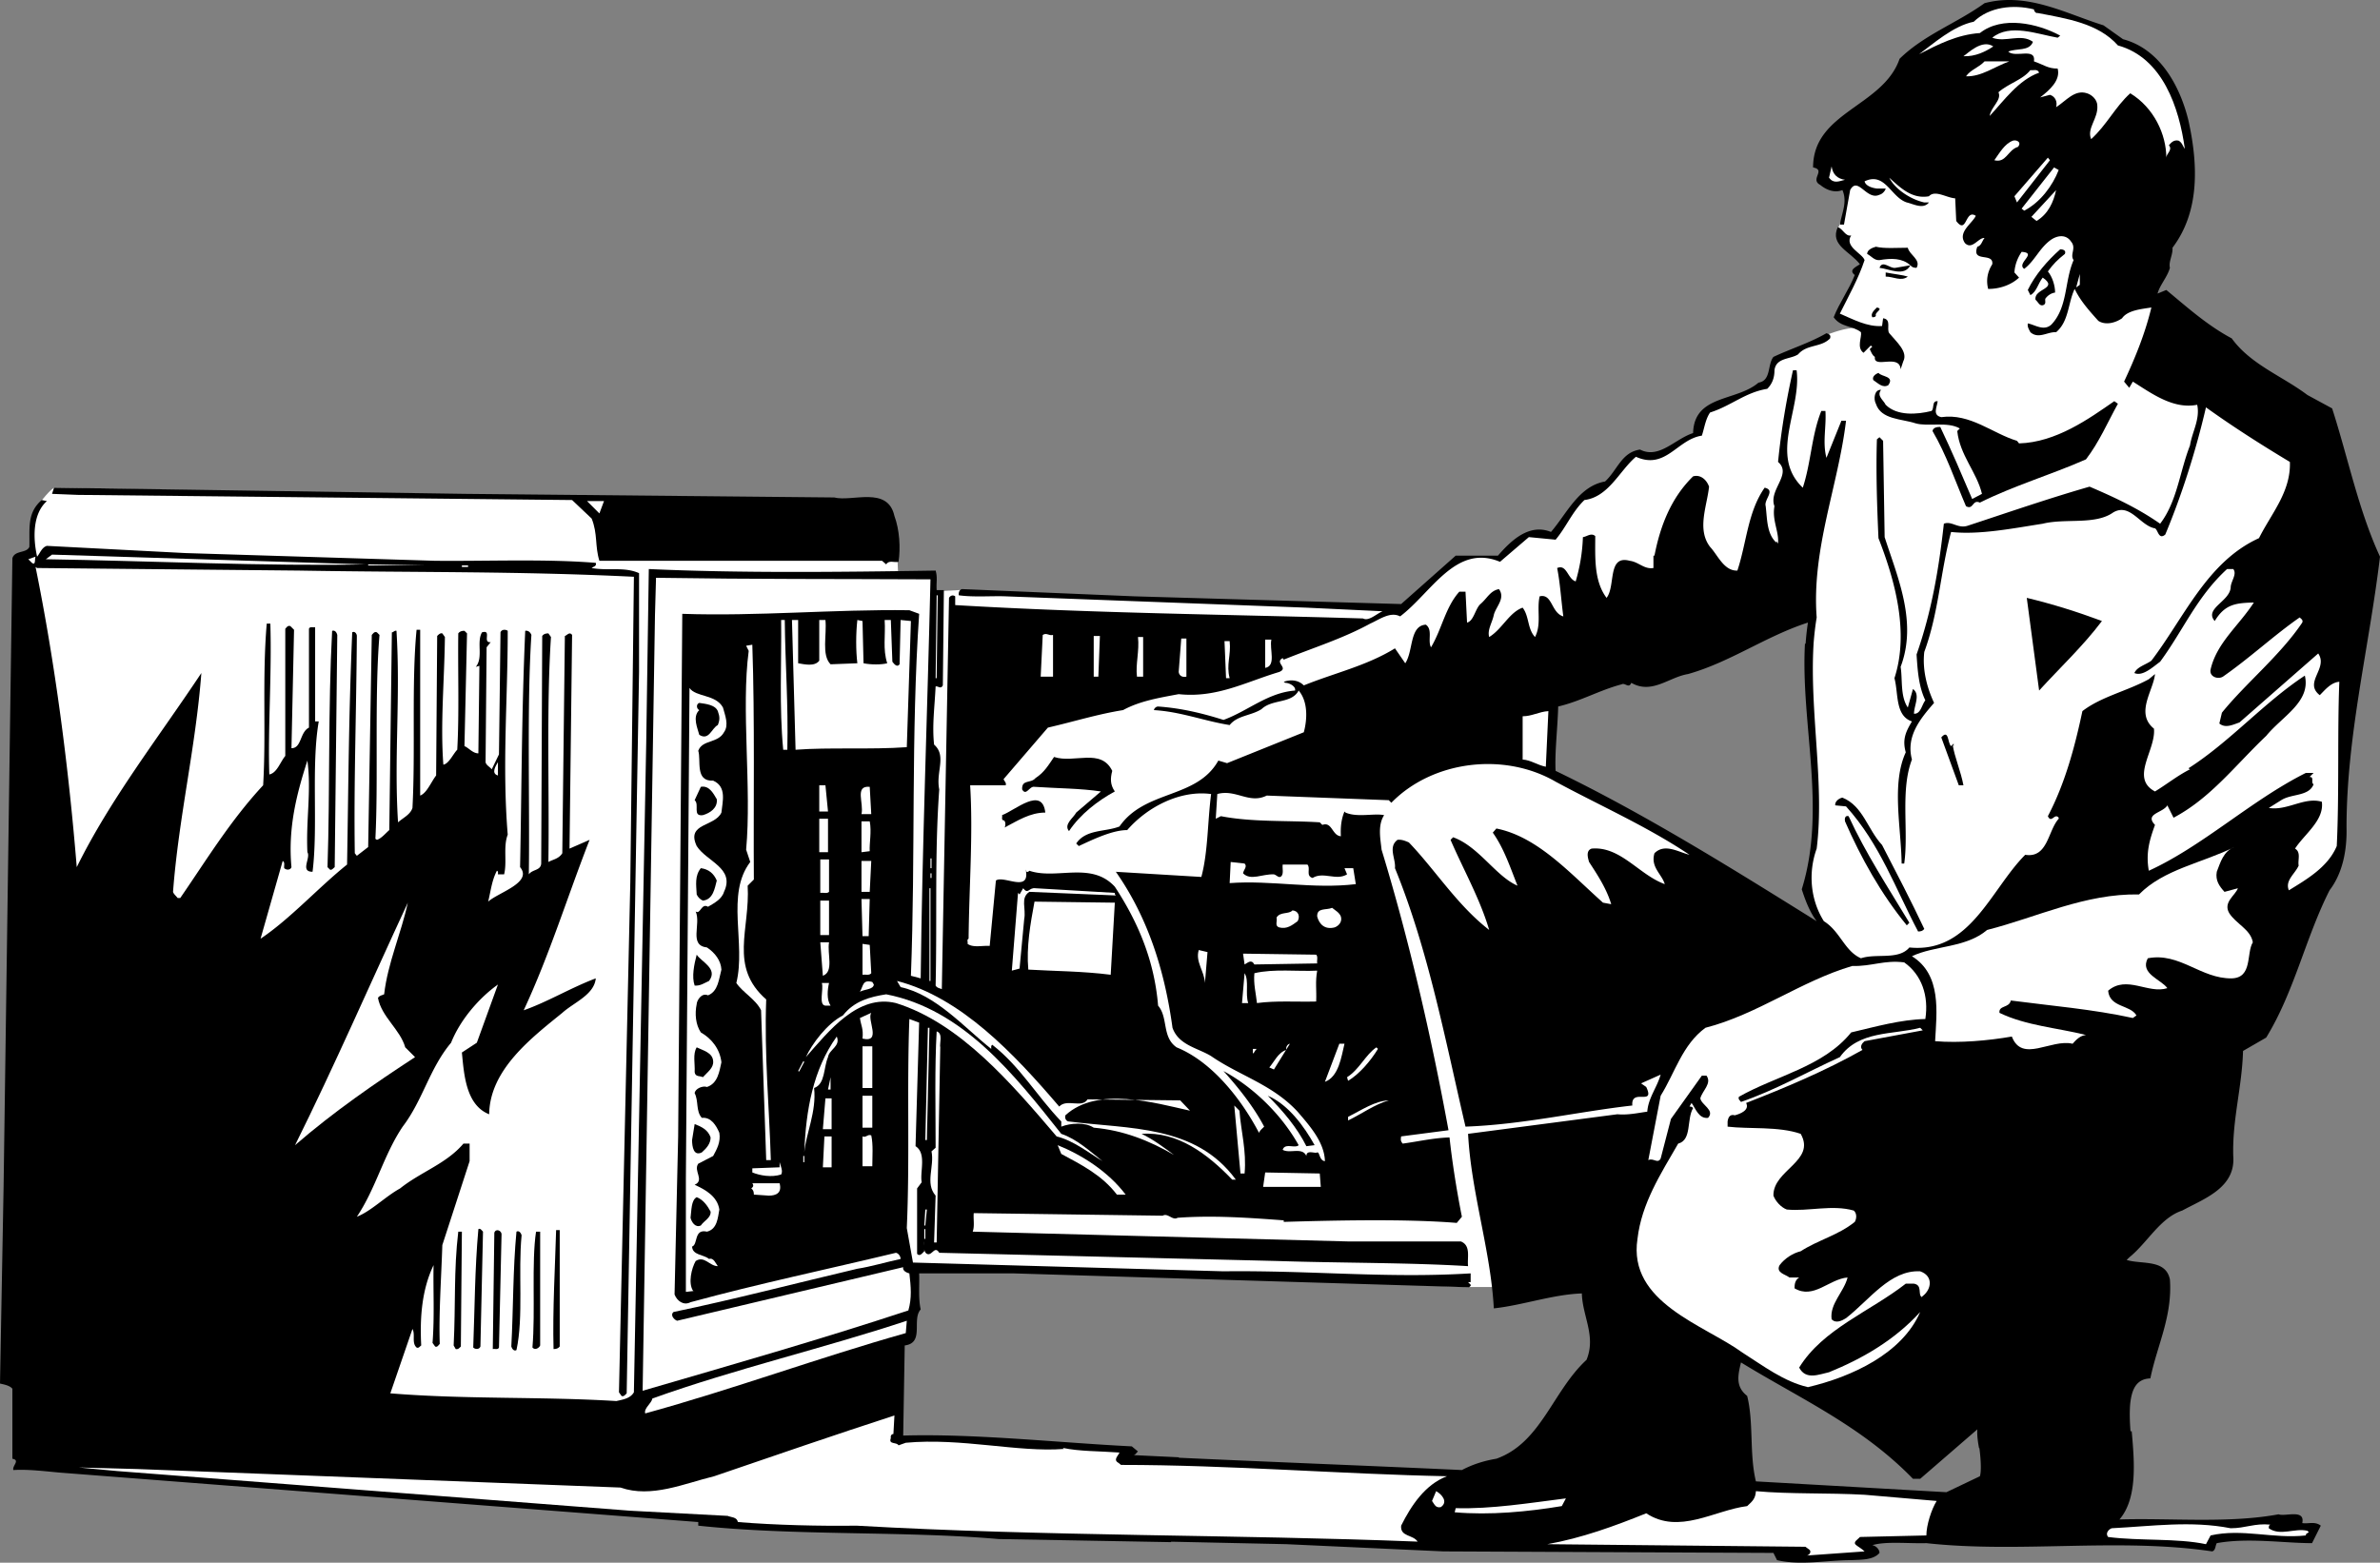 <svg xmlns="http://www.w3.org/2000/svg" width="462.199" height="303.508"><rect width="100%" height="100%" fill="#808080" stroke="none"/><path fill="#fff" d="M3.8 109.345s2.25-1.375 2.376-2.5c.125-1.125-.125-7.125 2-9.75s2.5-2.375 2.5-2.375l101.375 2 62.25 12.25.125 2.75 6.75.25.625 2.875 4.75-.25 67.75 2.875 17.625 1 10.75-9.625s3.75-1.125 7.75-.375c6.125-5 8.137-5.04 9.75-4.5 1.875.625 4.5-6.375 8.125-8.25 3.875-.375 7.62-7.25 9.125-7.25 4.625.625 8.39-1.961 11.375-3.75 1.25-.75.625-4.25 2.875-5.125s10-4.125 11-5 1-4.375 3-5.125 9.25-4.5 9.25-4.5 3.75-1.5 5.75-1.25-.875-1-.875-1l-3-1.375 3.875-8.375s1.25-1.75.75-2.375-3.25-3-3.25-3-1.563-3-1.188-3.438c.375-.437.188-.687.5-1.062.313-.375 1.188-3.5 1.25-4.625.063-1.125.125-2.125.125-2.125s-3.437-11 7.813-6.75S413.3 49.97 412.3 49.97s10 11.5 10 11.5l27 28.75 6.25 46.25-.75 27-15 30-82.25-2-3.875-12.25s-3.875-4.75-2.375-9.625 1.875-11.375 1.625-13.5-1.375-26.375-1.375-28.125.5-7.625.25-8.875-20-3.125-20-3.125l-31.75 20 1.75 14.5 32.75 18 1.75 67.75-45.75 13.75h-6l-46.75-2-48.5-1.75-12.25.5-51.75 32-70-3-47.5-92.5-4-73.875"/><path d="M384.379 281.118c.187 1.266.5 4.38.121 5.602l-6.5 3.101-37-2.101c-1.3-5.301-.398-11.399-1.7-16.602-2.3-1.797-1.8-4-1.198-6.5 11.398 7 23.398 12.301 33.398 22.602h1.402L384 277.618c-.078 1.242.117 2.453.328 3.64l29.426-3.16c-.145-1.906-.219-3.784-.055-5.577.301-2.403 1-4.7 3.903-4.801 1.3-6.399 4.3-12 3.8-19.2-.8-4-5.402-2.902-8.402-3.8l.5-.5c3.5-2.801 6-7.7 10.3-9.102 4.2-2.297 10.4-4.398 9.9-10.597-.2-7.102 1.702-13.301 1.902-20.403l4.5-2.597c5.5-9 7.597-19.301 12.3-28.602 2.598-3.398 3.399-7.898 3.297-12.2 0-17.8 4.403-35 6.5-52.6C458 99.02 456 88.918 452.902 79.32l-4.8-2.601c-4.903-3.7-11-5.899-14.7-11-4.703-2.5-8.601-6-12.703-9.399l-1.699.7c.402-1.602 1.902-3.2 2.402-5-.3-1.2.598-2.5.5-3.903 5.297-7 5-16.097 3.098-24.699-1.598-6.598-5.5-13.898-12.7-15.8l-3.8-2.7c-7.398-2.3-14.8-6.5-23.098-4.3-5.402 3.902-11.703 6.1-16.5 10.8-3.203 9.3-16.8 10.3-16.8 21.102 2.597.5-.7 2.3 1.398 3.398 1.2 1 2.8 1.602 4.3 1 1 2.3-.1 4.402-.5 6.7h.802l1.199-6.7c1.5-2.8 3.199 2.102 5.699.902.5-.101 1.102-.703 1.2-1.203h-1.7c-.898-.097-2.2-.5-2.398-1.398 4-1.899 5.097 3.101 8.199 4.101 1.3.297 3.199 1.399 4.3 0h-.902c-2.699-.601-5.699-2.601-6.797-4.8 2.098 1.898 4.399 4.199 7.7 3.597 1.199-1.297 3.398.301 5.097.403l.203 4.398c2.098 2.8 1.7-2.398 3.797-1-.699 1.5-3.597 3.2-2.097 5.3 1.398 1.4 2.597-1.1 3.8-1-.5.602-.601 1.5-1.402 1.7-1.2 3.2 3.2 1 2.902 3.402-1 1.598-1.203 3.2-.8 4.797 2.3 0 4.5-.797 6-2.199l-.903-1c.102-1.5.602-2.8 1.403-4 3.199.2-1.102 2.2.5 3.3 2-1.5 2.898-3.898 5-5.5 1.3-1 3.097-1.3 4.097.2 1.102 1.3-.297 2.5.5 3.602-1.797 4.097-1.097 9.097-4.297 12.5-1.5 1.398-3.3 0-4.601-.2-.102.7.199 1.098.5 1.7 1.601 1.398 3.3-.102 5 0 2.5-2.102 2.3-5.7 3.601-8.403 1.098 2.301 2.797 4.203 4.598 6.203 1.402.899 3.3.399 4.602-.5 1.097-1.601 3.898-1.8 5.699-2.101-1.2 5-3.102 9.699-5.301 14.398l1 1.203.7-1.203c3.8 2.403 7.902 5.403 12.5 4.5.6 2.801-1 5.301-1.4 7.903-2 5.097-2.5 10.898-5.8 15.199-4.3-3-8.8-5.102-13.7-7.2-8 2.301-15.8 5-23.698 7.598-1.903.602-3.102-1-4.602-.398-1 9-2.398 17.101-5.3 25.398.202 3.102.402 6.203 1.702 8.903-.703.898-.902 2.699-2.203 2.597 0-1.597 1.301-3.699-.199-4.797l-1 3.598c-1.5-2.2-1-5.5-1.398-7.898 3.3-8.7-.602-17.403-3.102-25.2l-.3-18.703-.7-.699-.5.402c-.2 6 0 12.598.3 19.2 3.2 8.199 6 18.3 3.102 27.199.797 2.898.098 7.3 3.399 8.398-1.2 2-1.899 3.5-1.2 6-2.8 6.102-.902 14.5-.8 21.602h.5c.898-6.301-.801-14.2 1.5-20.2-1.2-4.5 1.601-7.902 4.3-11-1.402-3-2.3-6.5-1.902-9.902 2.801-7.597 3.102-15.398 5.203-23.297 5.5.598 12-.703 17.797-1.601 4.403-1.102 10.203.3 13.703-2.2 3.297-1.902 5.2 2.598 8.098 3.098.602.301.7 2.301 2 1.203 3.3-7.902 6-16.5 7.902-24.703C433.7 82.92 439.2 86.42 444.7 89.72c.203 5.8-3.597 10-6 14.8-10.097 4.598-14.5 15.399-20.898 23.801-1.102.797-2.801 1.2-3.301 2.399 1.602.699 3.5-1.102 5-2.2 4.5-6.101 7.102-12.601 13-18h1.2c.8 1-.5 2.399-.5 3.598-.2 2.703-5.2 4.102-3.098 6.5 2-3.297 4.097-3.5 7.597-3.597-2.898 4.5-7.199 7.8-8.398 13-.301 1.398 1.398 2 2.398 1.398 5.301-3.7 10-8.098 14.903-11.5.3.3.699.5.5 1-4.301 6.402-11 11.8-15.602 17.5l-.5 2.102c1.2 1 2.7.199 3.902-.2L450.2 126.92c2 2.902-2.898 5.602.301 8.102 1-1 2.2-2.5 3.8-2.602-.398 9.602 0 21.7-.5 31.902-1.698 4.098-5.898 6.5-9.3 8.598-.8-1.898 1.2-3.2 1.902-4.8-.203-1.098.5-2.598-.703-3.298 1.801-2.8 5.703-5.5 5.203-9.101-3.402-1-6.703 1.8-10.3 1.199l2.398-1.5c2-1.3 5.402-.7 6.3-3.098-.6-.3.2-1.5-.8-1.402l.8-.8h-1.5c-10.6 5.3-20 14.202-30.5 19-.6-3.4.102-5.9 1.2-8.9-2.098-2.198 1.5-2.3 2.402-3.8l1.2 2.402c7.199-3.8 12-10.203 18-15.902 3.097-3.8 8.699-6.598 7.5-11.7-7.903 5.2-14.602 12.9-22.602 18l.3.2c-2.398 1.2-4.5 2.902-6.8 4.3-4.898-2.6.2-8-.2-12.198-3.698-3-.1-7.403.2-10.602l-1.2 1c-4.198 2.3-9.3 3.402-12.898 6.2-1.5 7.1-3.402 14.1-6.703 20.402.703 1.5 1.301-.7 2.102.3v.2c-2.102 2.3-2.102 7.699-6.5 7-6.7 6.699-10.7 19.199-22.5 18-2.102 2.5-6.399 1.097-9.399 2.097-3.203-1.398-4-5.199-7.203-7.199-2.597-4.098-3.097-9.398-1.398-14.098 1.558-12.57-1.399-26.613-.606-39.734l-1.672-.059c-.859 15.516 4.243 32.102-.62 47.692.699 2.199 1.597 4.5 2.898 6.199-16.2-10.098-33.301-20.8-50.7-29.2-.199-3.5.399-8.398.5-12.5 4.301-1 8.098-3.198 12.301-4.3.7-.398 1.399.902 1.899-.3 4 2.3 7.3-1.098 11-1.7 8.199-2.3 15.199-7.398 23.3-10a52.16 52.16 0 0 0-.456 4.172l1.542.062c.13-1.746.325-3.492.614-5.234-1-13.3 4.199-25.598 5.699-38.2h-.898l-2.903 7.2c-.797-3 0-6-.199-9.098h-.8c-1.9 4.7-2 10.098-3.598 14.899-6.602-6.301-.2-15.2-1.2-22.801h-.703c-1.297 5.8-2.297 11.7-2.898 17.8 2.8 2.4-1.899 5.4-.7 8.602-.5 2.7.899 4.899.7 7.2-.399-.2-.102-.602-.2-1 0 .3.098.597-.199.8-1.8-1.703-1.703-4.5-2-7-.402-1.3 2-3.101-.203-3.601-3.297 4.699-3.5 10.699-5.297 16.101-2.601.098-3.8-3-5.3-4.601-2.602-3.399-.602-7.899-.2-11.7-.5-1.402-1.703-2.402-3.101-2-4.301 4.2-6.399 9.7-7.5 15.399h-.2v2.402c-1.8.297-2.902-1.203-4.601-1.402-4.398-1.2-2.7 4.902-4.5 7.2-2.5-3.298-2.2-8-2.2-12-.8-.7-1.6.1-2.398.202-.101 3-.601 5.899-1.402 8.598-1.598-.5-1.7-3.398-3.598-2.598.598 3 .797 6.5 1.2 9.399-2.403-.7-2.102-4.5-4.602-3.899-.598 2.598.402 5.399-.898 7.899-1.5-1.602-1.102-4-2.403-5.7-2.597.899-4 4.2-6.5 5.7-.398-1.399.602-2.801.903-4.301.398-1.598 2.3-3.2 1-5-1.7.3-2.301 1.8-3.602 2.902-1 .899-1.3 3.297-2.598 3.598l-.3-6h-1.2c-2.703 3-3.402 7.3-5.5 10.8-.703-1.3.399-3.398-1-4.398-3.203.2-2.402 5.098-4 7.5l-2-2.902c-5.5 3.402-11.8 4.8-17.703 7.2-1.199-1.2-2.797-1.098-3.898-.7l.3.2c.801 0 2.098.702 1.899 1.5-5.3.402-9.2 4-13.898 5.702-4.102-1.3-8.301-2.3-12.7-2.601-.402 0-.8.398-.8.699 5.199.3 9.699 2.102 14.699 2.902 1.5-1.902 4.199-1.8 6.199-3.101 2.102-2 5.8-1 7.2-3.602 1.8 2.102 1.702 5.5 1 8.102l-14.9 6-1.698-.5c-4.2 7.5-14.2 5.601-19.2 12.8-2.8 1.098-6.5.5-8.402 3.301l.5.5c3-1.402 6.602-3.101 9.402-3.101 4-4.602 10.399-7.801 16.297-7-.699 5.398-.597 11.3-1.898 16.101l-16.602-1c6.301 9 9.5 19.297 11 30.297 1.203 3.403 4.903 3.903 7.5 5.5 5.5 3.801 11.903 5.5 16.801 10.801 2.5 2.902 5.2 6 5.3 9.602-1.1-.102-1-1.801-1.5-1.7-.398.297-2.1-.601-2.1.7-.798-1.801-3.2-.403-4.598-1.2.398-1.402 2.398-.203 3.097-.902-3.297-5.898-8.699-11.2-14.597-14.398 2.699 3 5.8 6.8 7.898 10.8-.398.399-.8.7-1 1.2-3.398-6.5-9.098-13.801-16-16.602-2.898-2-1.598-5.8-3.598-8.098-.703-8.601-3.8-16.101-8.402-23.101-4.598-5-11.3-1.301-16.598-3.102-.101.102-.3.301-.5.203-.101-.101-.3-.203-.203-.402.903 4.602-4.297 1-5.797 2.102L192.2 183.72c-1.398-.102-3.199.398-4.297-.399.098-.402-.203-.8.2-1 .097-10.203.898-20.3.3-29.8h6.899c.199-.5-.301-.801-.399-1.2l8.598-10c5.2-1.203 9.602-2.601 14.602-3.402 3.3-1.8 7.097-2.398 10.8-3.098 7.399.797 13.098-2.402 19.5-4.3 2-.801-1-1.801.7-2.7l.199.297c5.699-2.297 11.5-4.097 16.8-7 1.801-.797 3.899-2.398 5.801-1.398 6.098-4.602 10.797-14.2 19.399-10.602l5.601-4.797 5.2.5c2.097-2.5 3.199-5.402 5.597-7.703 4.703-.597 6.801-5.699 10-8.398 5.801 2.601 8-3.399 12.801-4.102.5-1.5.7-3.199 1.602-4.5 4.097-1.297 6.8-3.898 11.097-4.597 1-1 1.403-2.2 1.403-3.602.3-2.5 3.097-2.098 4.597-3.098 1.703-2 4.5-1.3 6.203-3.101.2-.7-.203-.801-.703-1-3.297 1.898-6.898 3-10.297 4.601-1.203 1.5-.402 4.598-2.902 5-4.3 3.7-12.5 2.297-12.7 9.797-3.5 1.102-6.6 5.102-10.3 3.203-3.598.5-4.398 4-6.8 6.2-5.098.898-7.4 6.199-10.5 9.8-4.2-1.703-7.7 1.598-10.298 4.598H282.7l-10.597 9.402-51.801-1.5-33.399-1.402c-.5 0-.8.602-.703 1.2 2.903.402 6.403.1 9.102.202l58.398 2.2 14.801.699c-1.2.5-2.7 2-3.8 1.398-26.7-.797-52.2-1-79.2-2.597v-1.7c-.398-.3-.898-.203-1.2.297l-1.398 76c-.402-.199-.902-.199-1.203-.699.301-13.898-.199-25.5.703-38.098-.703-3.402 1.5-6.5-1-8.703-.402-3.699.098-7.199.297-11.297.5-.101 1 .598 1.403-.203l.199-18.5h-1.399c-.101-1.597.2-2.398-.203-3.797-19 .297-38.398.5-55.699-.3l-.5 33.597-2.398 126.301c-.7 1.2-2.102 1.402-3.403 1.7-14.5-.9-29.199-.298-43.898-1.5l4.3-12.5c.598 1.1-.199 2.702.801 3.6.399.2.598-.198.899-.398-.301-5.703.199-11 2.398-15.601-.097 5 .203 9.898-.199 15.101l.5.7c.402.199.602-.2.902-.5-.203-5.903.297-12.801.5-19.2l5.297-16.3v-3.403H90c-3.3 3.903-8.3 5.5-12.3 8.703-2.9 1.598-5.598 4.399-8.4 5.5 3.7-5.5 5.2-12 8.9-17.5 3.902-5.101 5.202-11.3 9.402-16.3 1.699-4.301 5.3-8.602 9.097-11.301l-4.097 11.3-2.903 1.899c.403 4 .703 10.2 5.301 12 .102-8.7 8.3-14.898 14.2-19.7 2.202-2 6.202-3.5 6.5-6.698-4.798 1.8-9.4 4.597-14 6.199 5-10.7 8.5-22.102 12.8-33.102l-3.898 1.703.5-41.5c-.5-.703-1 .098-1.403.2l-.5 42.199c-.699 1.101-1.797 1.199-2.699 1.699.2-14.2-.398-30 .5-43.7l-.5-.698c-.5 0-.898.097-1.2.5l-.198 44.199c-.102 1.398-1.7 1.101-2.403 2.101.203-14-.398-32.8.5-46.5-.199-.5-.597-.902-1.199-.8-.7 15.8-.7 31.199-1 45.898 2.5 3-4.2 4.902-6.2 6.7.5-2 .7-4.098 1.7-6 .3.1.2.5.2.702h1.202c.598-2.402-.203-5.402.7-7.703-1.102-13.597 0-25.797 0-39.597-.403-.301-1.2-.301-1.403.3l-.297 23.7-1.402 2.898c-.398-.5-1.098-.8-1.2-1.398l.2-22.301.8-1c-1.698.199.302-2.5-1.698-1.899-1.102 1.899.3 4.899-1.2 6.7l.7-.2-.2 17c-1.101 0-1.902-1.101-2.703-1.402l.5-21.898-.5-.5c-.5 0-.898.097-1.199.5-.098 7.5.2 15.5-.2 22.597-.8.801-1.6 2.703-2.698 2.903-.602-8 .199-16.2.3-24.801l-.5-.7c-.402-.101-.703.2-1 .5l-.203 27.098c-1 1.301-1.797 3.403-3.097 3.903v-32.2h-.7c-1 10.297-.203 23.5-.8 34.598-.403 1.3-1.801 1.902-2.801 2.8-.801-12.698.5-24.198-.301-37.198-.398-.102-.598.3-.898.3l-.5 38.399c-.801.699-1.5 1.601-2.403 1.898l-.297-.199c.598-11.598-.203-27.598.797-39.598l-.5-.5c-.5-.203-.699.2-1 .5l-.699 41.2-2.2 1.699-.398-.5c-.203-13.899.297-26.602.399-42.2 0-.402-.399-1-.899-.699-.703 17-.703 28-1 45.098-5.5 4.402-11.101 10.602-16.8 14.402l4.3-15.101c.5.3.2.898.297 1.398.403.403 1.203.403 1.403-.199-.7-7.598 1-14.2 3.097-20.7.801 6-.297 11.4 0 17.802.703 1.097-1.5 3.8 1 3.8 1.102-8.8-.297-20.5 1.203-29.203H61.2v-18.297c-.398.098-1-.203-1.199.297v19.203c-1.8.899-1.398 4-3.398 4l.5-23-.7-.703c-.5-.199-.703.203-1 .5v24.703c-1 1.2-1.601 3.297-3.101 3.598-.301-8.7.5-19.398.199-29.3h-.7c-.898 10.5-.1 21.402-.698 31.402-6.403 6.898-11 14.5-16.102 21.898h-.5c-.3-.398-.8-.8-.898-1.2 1.097-14.5 4.398-28 5.5-42.5-8.301 12.5-17.7 24.5-24.2 37.7-1.601-19.598-4.203-39.598-8-58.3l.297.202 50.903.5c23.398.399 42.398.098 65 1.2l-.7 59.3-2.203 99.098.5.7c.403.202.703-.2 1-.5l2.403-140.098v-19.2c-2.903-1.3-6-.402-9.2-1 .297-.3 1-.3.797-1-9.797-.8-21.097-.3-31.199-.402l-48.5-1.5-26.898-1.398c-1 .3-1.301 1.398-1.903 2.097-.797-3.597-.898-8.297 1.903-10.797l-1-.203c-2.903 2.5-2.301 5.5-2.403 9.102-.597 1.3-2.797.601-3.297 2.199l-.3 21.102L.7 230.321 0 268.72c.902.199 1.902.398 2.402 1v13.601c1.598.297-.101 1.399.2 2.2 2.898-.2 6.699.3 9.097.5l123.903 9.597v.703c18.699 2 40.097 1 58.3 2.598l33.528.602 1.5-16.48c-2.961-.142-5.907-.278-8.828-.423.398 0 .597-.5.898-.699l-1.2-1c-14.198-.7-30.3-2.5-44.398-2.098l.297-17.5c3.903-.5 1.301-5 3.102-7-.5-2.203-.2-4.902-.301-7h18.3l88.5 2.7c.2-.2.4-.301.302-.5l-.5-.5h.5v-1.7c-16.301 1-30.7-.601-48-.402l-60.301-1.7-1.2-6.698c.598-13.102 0-27.5.5-40.602l1.899.7-.7 24c2.2 1.402.802 5 1.2 7l-.898 1.202v12.7c.5.597 1-.102 1.398-.5v-1.903c.102.801-.3 1.903.5 2.403 1 .5 1.5-1.7 2.402-.2l65.7 1.598c12.097.402 25.699.3 37 1-.2-1.7.597-4-1.403-4.8h-21.898l-72.899-1.9c.399-1.1.098-2.398.2-3.6l36.699.5c1-.598 1.898 1 2.898.402 7-.5 13.903 0 20.602.5v.3c10.199-.3 23.898-.601 33.601.2l1-1.2c-1-5-1.902-10.703-2.402-15.402-3.2.102-6.098.8-9.098 1.2-.402-.5-.402-.7-.3-1.4l9.199-1.198c-3.301-18-7.602-36.801-13-54.5-.2-2-.801-4.7.5-6.7-2-.402-5.2.5-7.5-.5l-.2-.203c-.601 1.403-.8 3-.699 4.801-1.703-.098-1.703-2.898-3.601-2.2l-.5-.5c-6.102-.398-13.102 0-19.2-1.198l-1 .5.301-4.801c3.598-1 6.2 2 9.598.3l23.7.899.5.5c8-8.2 21.902-9.898 31.902-4.098 8.699 4.7 17.8 8.7 26 14.2-2.102-.5-4.801-2.301-6.801-.301-.801 2.699 1.398 4 2 6-5-1.801-8.602-7.399-14.2-6.899-1.199.399-.699 1.899-.5 2.598 1.7 2.602 3.399 5.2 4.301 8.2l-1.601-.298c-6.5-5.8-12.7-12.8-20.7-14.402l-.699.8c2.2 3.102 3.399 6.802 4.797 10.302-4.199-1.801-7.5-7.602-12.5-9.403l-.5.5c2.5 5.801 5.703 11.403 7.5 17.5-6.199-4.797-10.5-11.699-15.597-17-.7-.297-1.403-.597-2.2-.5-1.902 1.403-.3 3.703-.5 5.5 6.5 15.903 9.797 33.5 13.7 50.203 11.199-.402 21.8-2.902 32.398-4.101-.3-3.5 4.5.199 2.7-3.602l-1-.699 3.8-1.7c-.7 2.5-2.398 4.5-2.598 7.2-1.601.2-3.703.7-5.8.5l-29 3.8c.597 11.4 4.398 22.7 5 33.9 5.597-.598 11.398-2.7 17.097-2.9.102 4.4 2.801 8.302.903 12.9-6.602 6.1-8.801 16.1-17.5 19.202-2.403.399-4.602 1.098-6.7 2.2-17.976-.832-37.953-1.598-55.351-2.407l-1.75 16.309 23 .496 30.5 1.402 64.101.297.7 1.403c4.699 1.097 9.597 0 14.398 0 2-.102 4.3 0 5.5-1.403 0-.699-.7-1.398-1.398-1.5 2.597-.797 7-.297 10.5-.398 18.199 2 37.3-1.102 55.5 1.601.699-.203.597-1.101.898-1.601 6.102-1.102 13 0 18.5 0l1.7-3.399c-1.2-.902-2.4-.3-3.598-.5.597-2.8-3.301-1.203-4.602-1.703-9.7 1.801-20.898.703-30.898 1 3.562-4.133 2.882-11.367 2.378-17.14l-29.601 3.14"/><path fill="#fff" d="M395 1.821c0 .399.402.797.7.7 5.702 1.097 11.8 2 15.6 6.3 8.7 2.399 11.9 12.098 13 20.098-.398-.5-.5-1.2-1.198-1.598-.903-.203-1.403.297-1.903.899.801.898-.5 1.601-.5 2.398 0-4.5-2.398-9.699-7-12.5-2.898 2.602-4.597 6.203-7.597 8.903-.903-2.102 1.398-4 1.199-6.5 0-1.102-1-2.102-2-2.403-2.399-.797-4.102 1.5-6 2.703.3-1.101-.2-2.101-1.2-2.402l-1.902.5c1.801-1.398 4-3.3 3.403-5.598-1.903 0-2.602-.703-4.602-1.402.402-2.8-3.598-.598-5-1.898 1.602-.7 4.102 0 4.8-1.903-2.398-1.699-5.3.203-7.898-.797 3.399-2.8 8.7-.703 12.7 0l.5-.402c-4.403-2.398-11.301-3.898-15.602-.5-4.398.3-8.098 2.2-11.8 4.102 2.6-1.903 6.6-5.5 10.6-6.301 3-2.9 7.7-3.4 11.7-2.4"/><path fill="#fff" d="M387.102 9.02c-1.5 1-3.5 2-5.801 1.899.8-.5 3.601-3.398 5.8-1.898m3.099 2.898c-2.798 1-5.4 3-8.4 2.902.9-1.3 2.5-1.703 3.602-2.902h4.797M396 14.118c-4 1.403-6.898 5.5-9.598 8.403.2-1.7 2.399-3.102 1.7-4.602 1.898-1.7 4.699-2.398 6.199-4.3.601.1 1.398-.298 1.699.5m-4.098 14.401c-2 .598-2.3 3.2-4.601 2.598 1-1.398 2-3.199 3.601-3.797.598-.203 1.797.2 1 1.2m-.202 10.8-.5-1.203 6.5-7.5.402.5-6.403 8.203M358.3 34.919c-1.198.3-2.198.8-3.1-.398l.5-2.2c.202 1.5 1.1 2.399 2.6 2.598m41.5-1.899c-1.198 3.098-3.6 6.301-6.698 7.899l-.5-.398 6.3-8 .899.5m-4.301 9.898-1-.8 4.8-5.2c-.5 2.3-1.5 4.602-3.8 6"/><path d="M359.5 45.72c-1.398 2.199 2.2 3.5 2.602 4.8-1.2 3.598-3.102 7-4.801 10.399 2.601 1.102 5.3 2.602 8.199 2.402l.2-1.5c1.702.2.6 2.098 1.202 2.899 1.399 1.699 3.7 3.601 2.7 5.5l-.5 1.5c-.2-3.102-5.301 0-5-2.399-.602-.402-.7-1-1-1.5l.5-.5-.301-.203-1.399 1.403c-1.402-1-.3-3-.5-4-1.601-1.301-3.902-.903-5.3-2.903 1.097-2.797 3-5.398 4.097-8.199-1.297-1 .301-1.598 1-2.098-1.898-2.5-5.898-3.703-4.297-7.203 1 .301 1.5 1.903 2.598 1.602m11 2.398c.3 1.403 2.602 2.301 1.7 3.903-.5 0-.9-.102-1.2-.5-1.2 2.3-4.098.699-6 .5.602-1.602 2 .199 3.102 0l2.898-.5c-1.598-1.403-3.7-1.403-6-1-1 .097-1.598-.801-2.398-1.2 0-.8 1-1.203 1.699-1.402 1.601.402 4.199.2 6.199.2m30.5 1.202c-1.398 1.098-2.3 2-3.3 3.399.902 1.101 1.402 2.8 1.402 4.101-.7.098-1.403.5-1.903 1.2-.097.398.203.898-.297 1.199-.8.398-1.101-.602-1.601-1-.399-2.2 4.601-2.102 1.398-4.301-.898 1.102-1.199 2.8-2.398 3.402l-.5-1c1.398-2.902 3.8-5.703 6.3-7.902.5 0 1.2.2.899.902m-30.5 4.399c-1.3 1-2.8 0-4.3 0v-.801c1.5.3 3.402.5 4.3.8"/><path fill="#fff" d="m403.2 55.821.702-2.601v2.101zm0 0"/><path d="M364.3 61.321c-.1.297-.5.297-.698.297-.403-.699.398-1.398.898-1.898 1.402.3-.5.898-.2 1.601m2.4 13.5c-1.098.598-2-.402-2.9-1-.3-.703.5-1.203 1-1.402.602.8 3.2.602 1.9 2.402m-1.4.899c-.898 1.199.5 2 .9 2.898 2.202 2.203 6.1 1.903 8.902 1.203.597-.5 0-2 1.199-1.902-.102 1.102-1.102 2.7.699 3.102 5.602-.801 10 3.199 14.7 4.597l.402.5c7.199-.199 13.597-4.797 18.5-8.199l.699.5c-2 3.602-3.602 7.402-6.2 10.8-6.8 3-14 5.102-20.601 8.4-1.5-.7-1.2 1.5-2.7.702-2.1-4.902-3.8-10-6.5-14.601.102-.7.9-.801 1.5-.801 2.2 4.602 4.2 9.3 6.2 14l1.902-1c-1-4.2-4.3-7.5-4.8-12.2l.5-.5c-2.403-1.398-6.2-.3-8.602-1-2.7-.898-6.7-.698-7.7-3.8-.5-.898-.3-2.8 1-2.7M162 96.618c3.5.903 10.402-2.297 11.7 3.602 1 2.699 1.202 6.199.8 8.898-.8.203-1.898-.398-2.398.5l-.801-.699h-54.899c-.902-2.898-.3-5.2-1.5-8.2l-3.8-3.6-96-1-5-.2.398-1.2 79.7 1.2 71.8.7"/><path fill="#fff" d="M116.402 99.72 114 97.32h3.3zM71 109.618c-19 .403-42.598-.699-62.098-1l1.2-.898L71 109.618m-64.8-.297-.7-.703 1.402-.5c-.203.403.098 1.801-.703 1.203m65.301.5v-.203l11.3.203zm18.2.297v-.297h1.202v.297H89.7m91 2.402c-.598 25.801-1.598 51.5-1.9 77.5l-1.898-.5c.899-23.601 0-46.699 1.598-70.3l-1.898-.7c-14.801-.199-29.403 1.2-44.102.7l-.8 101.5-.7 30.699c.5 1.3 1.8 2.2 3.102 1.5 13.199-3.598 26.597-6.398 39.898-9.598.5.098.902.7.902 1.2-2.8.597-5.8 1.5-8.402 1.898-11.898 2.8-23.7 5.902-35.7 8.402-.698.598.102 1.5.7 1.7l43.902-10.403c-.203.903 1.2 1.203 1.2 1.203.3 2.598.5 4.797-.2 7.2-17.3 5.699-34.101 10.5-51.601 15.597l2.398-150.699.203-7.2c19.899.302 33.899.2 53.297.302m1.203 19.199h-.203l.203-16.102h.2l-.2 15.602v.5"/><path d="M408.2 120.618c-3.7 4.903-8.098 9-12.2 13.5l-2.398-18c5 1.203 9.8 2.703 14.597 4.5"/><path fill="#fff" d="M152.402 120.419c.098 9 .7 16 .5 25.2h-.8c-.801-8.4-.301-16.798-.403-25.2h.703m2.598 8.402c1.2.2 3.2.7 4.102-.5v-7.902h1.199c.3 2.902-.801 6.8 1 8.602l5.199-.2c-.3-2.402-.3-5.8 0-8.402l1 .2.2 8.202c1.402.297 3.5.297 4.6 0-.898-2.8-.3-5.3-.5-8.402h1.2l.3 8.102c.302.398.9 1.199 1.4.5l.202-8.602 2 .2-.8 24.5c-7 .5-15.102 0-21.602.5l-.7-25.2h1.2v8.402"/><path d="M65.5 123.321 65 168.42c-.3.2-.5.602-.898.5l-.5-.5c.5-15.098.097-31 .898-45.898.602-.2.902.398 1 .8"/><path fill="#fff" d="M204.5 123.321v8.098h-2.398l.398-8.098c.8-.5 1.102.2 2 0m8.8 8.098h-.898v-7.898h1.2l-.301 7.898m8.699 0h-1.2c-.3-2.398.5-5 .2-7.7h1v7.7m8.402 0c-.8.2-1.402-.2-1.5-.898l.5-6.5h1v7.398m16.5-7.199c-.402 1.898 1 5.101-1.203 5.5v-5.5h1.203m-8.102.3c.302 2.801-.698 4.5 0 7.2h-.698l-.301-7.2h1m-92.399 46.301-1.203 1.2c.5 8.5-3.699 15.699 3.602 22.097-.399 10.703.601 21.102.898 31.203h-.898l-1-29.101c-1-2.102-3.602-3.5-4.801-5.301 1.902-7.7-2.098-17.2 2.7-23.5l-.798-2.398c1.098-12-1-27.301.5-38.602l-.5-1 1.2-.2c.5 14.4.199 31.302.3 45.602m-6-33.402c.399 1.5 1.2 3.402.2 4.8-1.2 2.2-4.2 1.4-5 3.602.597 1.797-.7 6 2.898 5.797 2.7 1.203 1.8 4.102 1.602 6.203-1.301 2.797-6.903 2-4.801 6.5 1.898 3 7.5 4.297 5.3 8.899-.402 1.398-1.902 2.199-3.101 2.898-1.3-.797-1.5 1.602-2.398.903 1.097 2.5-1.403 6.597 2.199 7 1.5 1 2.699 2.5 2.8 4.3-.5 1.797-.601 4.2-2.601 5-1.3-.601-2.2 1.098-2.2 1.7-.398 1.898-.198 4 .802 5.5 2.097 1.199 3.699 3.199 4 5.8-.403 1.797-.7 4.098-2.801 4.797-.801-.297-2.301.301-2.399 1.203.797 1.5.2 3.5 1.399 4.797 1.8-.199 2.8 1.5 3.398 2.903.301 1.8-.5 3.199-1.199 4.5l-2.898 1.5c-1 1.398 1.3 3.199-.7 4.097 2 .903 4.399 2.203 4.797 4.801-.297 1.602-.398 3.8-2.398 4.3-2.602-.6-1.7 2.5-2.899 2.9.098 1.702 2.2 1.5 3.297 2.402.903-.301 1.301.898 1.703 1.398-1.601 0-2.601-2.098-4.3-1-.801 1.402-1.5 4.3-.5 5.8h.3l-1.703.2v-22l.703-95.3c1.2 1.8 5.098 1.202 6.5 3.8"/><path d="M139.402 138.118c.399 1.102.399 1.703 0 2.703-1.203.598-1.703 3.098-3.601 1.899-.301-1.2-1.399-3.5 0-4.801-.602-.3-.602-1.2 0-1.398 1.398.199 3.101.398 3.601 1.597"/><path fill="#fff" d="M300.2 148.919c-1.598-.3-2.9-1.3-4.5-1.398v-8.403c1.8 0 3.202-.898 5-1l-.5 10.801"/><path d="m378.902 144.919.5-.5v.5l-.203-.3c.403 2.5 1.602 5.202 2.102 7.902h-.899L377 143.22c1.5-1.7 1.2 1.101 1.902 1.699M216 149.72c-.398 1.5-.398 2.699.5 4-3.3 1.8-6.7 4.398-8.898 7.699-1.102-1.3.898-2.598 1.398-3.598l4.8-4.101c-3.898-.602-8.6-.602-12.898-.899-1-.203-1.601 1.899-2.402.5-.098-2 1.7-1.101 2.602-2.203 1.699-1.097 2.5-2.5 3.597-4.097 3.903 1.3 9.102-1.801 11.301 2.699"/><path fill="#fff" d="M96.7 150.618c-1.4-.398-.4-1.898 0-2.597v2.597m64.1 7h-1.698v-5.097h1.199l.5 5.097"/><path d="M139.2 155.22c.202 1.699-1.298 2.699-2.7 3.101-2.098.297-.598-2.101-1.598-2.902l1.2-2.598c1.597-.3 2.398 1.2 3.097 2.399"/><path fill="#fff" d="M167.3 158.118c.5-2.097-1.398-5.597 1.602-5.297l.297 5.297h-1.898"/><path d="M365.5 164.118c2.8 5.403 5.602 10.801 8.2 16.301-.298.402-.7.5-1.2.5-4.398-8.3-7.398-17-14-24.3l-2.098-.2c-.101-.8.797-1.398 1.399-1.5 4 1.602 4.898 6.2 7.699 9.2M203 157.821c-3 0-5.398 1.598-7.898 2.899-.102.5.5-1.102-.2-1.399-.5 0-.203-.703-.3-1 2.5-.902 7.8-5.703 8.398-.5"/><path d="M359 158.52c3.3 7.2 7.7 13.899 11.8 20.7l-.5.5c-5-6.102-8.898-13.102-12-20.2-.1-.5 0-1.199.7-1"/><path fill="#fff" d="M160.8 165.52h-1.698v-6.5h1.699v6.5m8.101-6c.399 2-.101 4.301 0 5.801l-1.601.2v-6h1.601m265 4.999c-2.101.801-2.703 3-3.402 4.801-.3 1.7.5 2.797 1.5 3.899l2.602-.7c-.5 1.399-2.903 2.7-1.7 4.801 1.297 2.098 4.2 3.2 4.598 5.7-1.3 2.097 0 6.898-4.098 7-6 .097-10.101-5.102-16.3-3.903-1.602 3 2.597 4.102 3.8 5.801-3.703 1.2-7.902-2.598-11.5.5.297 3.3 4.297 2.7 5.5 4.8l-.703.5c-7.699-1.698-16.097-2.398-23.699-3.398-.3 1.5-2.398.899-2.2 2.399 5.2 2.5 11.2 2.898 16.802 4.3-1.102.098-1.903.899-2.602 1.7-4.2-1-9.8 3.8-11.8-1.399-4.598.797-10.2 1.297-14.9.899.302-5.602 1.302-12.899-4.5-16.5 4.4-2.102 10.5-1.602 14.602-5.102 9.797-2.5 19-7.097 29.5-6.898 4.797-4.899 12.297-6.102 18.5-9.2m-253.202 2.2h.202v1.898h-.203v-1.898M161 173.22c-.398.398-1.098.101-1.7.199v-6.5h1.7v6.3m7.902.001h-1.601v-6h1.898l-.297 6m72.798-5.5c.6.601-.2 1.199-.298 1.898 1.5 1.5 3.7.102 6 .203.5.098 1 .899 1.5.297.399-.597.098-1.5.2-2.199h4.8c.7.7-.402 2.2 1 2.602 2.098-1.301 4.598.597 6.7-.7l-.5-1.203h1.699l.5 3.102c-8.301 1-16.399-.801-24.5-.2l.199-4.101 2.7.3"/><path d="M139.2 171.02c-.4 1.5-.7 3.7-2.7 3.899-.5-.2-1-.7-1.2-1.2-.1-1.898-.398-3.6.802-5.1 1.5.202 2.5 1 3.097 2.402"/><path fill="#fff" d="M180.7 169.618h.202v.903h-.203v-.903m-.199 2.902h.2v18h-.2v-18m20.602 0 15.398.899c-.098.2.102.402.2.5l-16.798-.7c-1.8 1.2-.601 3.2-1 5.302l-.902 9.597-1.5.403 1.2-15.102.3.3.7-1.198c1 1.3 1.1-.2 2.402 0m-32.402 9.3h-1.2l-.2-7.203h1.602l-.203 7.203m-7.699-.203h-1.7v-6.699h1.7v6.7"/><path fill="#fff" d="M215.7 189.321c-5.5-.703-11-.703-16-1-.4-4.402.402-8.902 1.202-13.203l15.598.203-.8 14m-141.098 3.797c-.403.203-.903.203-1.2.703.7 3.7 4.297 6.098 5.297 9.598l1.903 1.902C72.8 210.42 64.8 215.92 57.3 222.42c7.699-15.5 14.601-31.398 21.898-47.098-1.297 6-3.898 11.7-4.597 17.797m185.801-15.099c.297 1-.402 1.801-1.203 2.098-1.898.5-3-.597-3.398-2.097-.102-1.801 1.8-1.2 2.898-1.7.602.5 1.403.899 1.703 1.7m-8.402.898c-1.098.8-2.098 1.602-3.598 1.2-.902-.298-.3-1.2-.5-1.9.7-1.198 2.399-.6 3.098-1.398 1.2.098 1.5 1.2 1 2.098m-91 4.101c-.398 2.2 1 5.7-1.2 6.5l-.5-6.5h1.7m8.2 6c-.4.5-1.098.2-1.7.301v-6l1.402.2.297 5.5M234 190.919c-.098-2.3-1.898-4.098-1.2-6.398l1.7.398-.5 6m21.602-5.5c.398.402.097 1.102.199 1.7l-12.2.202c-.601-1.101-1.3-.3-1.902 0l-.297-2.101 14.2.199"/><path d="M137.7 190.52c-.9.399-1.7 1-2.798.899-.601-1.7-.101-4.098.399-6 .898 1.402 4.199 2.7 2.398 5.102"/><path fill="#fff" d="M369.8 186.919c3.4 2.402 4.802 6.5 4.102 11-4.8.102-9.703 1.5-14.402 2.602-5.398 6.699-14.598 8.398-21.8 12.5-.2.5.202.699.402 1 6.699-2.301 12.8-5.801 19.199-8.7 3.699-5.203 10.199-4.3 15.601-5.703l.5.5c-3.703.703-7.5 1.403-11.3 2.102-.5.398-1 1.101-.403 1.699-7.297 4.102-14.898 7.3-22.597 10.3.699 1.4-1.102 2.102-2.2 2.4-1-.298-1.3.5-1.402 1.202v1c4.102.5 9.902-.101 14.2 1.399 3 5.3-5.4 7-5.298 12 .399 1.101 1.5 2.3 2.598 2.699 4.2.402 8.8-1 13 .2.602.5.602 1.5.2 2.202-3.2 2.598-7.098 3.5-10.5 5.7-1.598.398-3.098 1.398-4.098 2.699-.801 1.5 1.199 1.8 1.898 2.398h1.902c-.8.5-.902 1.301-.902 2.102 3.7 2.199 6.7-1.801 10.3-2.102-.698 2.801-3.5 5.102-3.1 8.102.8.898 2 .3 2.8-.2 4.602-3.601 8.602-9.402 14.402-9.101 2.598.902 2.2 3.5.5 4.8l-.203.2c-.797-.5.203-2.3-1.5-2.598h-1.597c-6.903 5.399-16.102 8.797-20.7 16.297 1.297 2.5 3.899 1.301 5.797.903 6.403-2.602 12.703-6.2 17.703-11.7-3.5 8.098-13.3 12.598-21.8 14.598-4.7-1.098-8.602-4.098-12.7-6.7-7.402-5.398-22.3-9.698-20.402-22.1.8-6.9 4.5-12.598 7.902-18.5 2.7-.7 1.598-4.7 2.899-6.9-.2-.3-.5-.3-.7-.3l.399-.7c.8 1.102 1.402 3.102 3.2 2.9 1.402-1.5-1.298-2.5-1.5-3.798.402-1.5 2.3-2.902 1.202-4.402h-.902l-6 8.402-2 7.7c-.598 1.097-1.398-.2-2.398.3l2.398-12.5c2.8-4.5 4.2-9.902 8.7-13.203 10.1-2.597 18.6-9.097 28.5-12 3.8.102 6.202-1.199 10.1-.699m-114 1.601c-.398 2.2-.1 3.7-.198 6-3.903.098-7.801-.199-11.5.301-.2-1.902-.7-3.703-.5-5.8 3.8-.903 8.398-.301 12.199-.5m-13.399 6.3H241.2l.5-5.8c.903 1.398.102 4 .703 5.8M205.7 214.919c1.5-1.598 4.402.402 5.5-1.398l18 .199 1.902 2c-6.801-1.5-18-4.801-24.2.898-.203.602.2 1.203.7 1.203 11.699 1.5 24.597.598 32.398 11.297h-.7c-4.8-5-10.6-9.398-17.6-8.898 2.3 1.101 4.402 2.699 6.3 4.101-4.8-2.8-9.898-4.8-15.598-5.3-1.703-1.102-4.5-.903-6.3-.2v-1c-4.801-5-8-10.703-13.403-14.902-.297.2-.199.5-.199.8-5.2-4.1-10.7-10.5-17.598-12l-.703-1.198c12.403 3.199 22.703 14.097 31.5 24.398M169.7 191.22c-.098 1-1.798.898-2.7 1.398.7-1.199.5-2.398 2.402-1.898l.297.5m-8.699-.301c-.3 1.3-.5 3.2.3 4.402h-1c-1.398-.101-.3-3.203-.698-4.402H161"/><path fill="#fff" d="M206.102 220.22c3 1 5.597 3.398 8 5.3-2.5-1.5-5.602-4-8.903-4.8-8.699-10.2-18.699-22-31.199-25.899-7.398-1.8-13 5.399-17.5 10.5 1.2-2.601 4.102-6.5 7.2-8.101 2.202-2.801 5.202-3.602 8.402-4.102 14.898 2.903 24.8 15.5 34 27.102"/><path fill="#fff" d="M167.5 201.72c.2-2-.3-2.5-.5-4l2.2-1c-.9 1.3 2.1 5.898-1.7 5m12.7-2.102h.3l-.5 21.801h-.3l.5-21.8m2.402 3.8-.7 37.902h-.5l.297-9.101c-2.097-2.399-.199-5.602-.797-8.602l.797-.699c0-7.598-.199-15.5.203-22.598 1.297.399.5 2.399.7 3.098m-21.802 1.902c-.898 2.098-.5 5.2-2.698 6 .5 4.598-1.602 8.899-1.903 12.5.301-8.203 1.703-16.101 6.301-22.5.8 1.899-1.5 2.5-1.7 4m85.7 2c.902-1 1.7-2.902 3.3-3.402-.1-.598.2-1.098.7-1.2l-3.098 5-.902-.398m14.602-4.601c-.602 2.5-1.102 6.398-3.801 7.398l2.8-7.398h1m-91.699 8.601H167.5v-8.101h1.902v8.101"/><path d="M138.5 206.118c.102 1.301-1.098 2.102-2 3.102-.5-.301-1.5 0-1.598-1 .098-1.602-.402-3.5.399-4.801 1.199.602 3.101 1 3.199 2.7"/><path fill="#fff" d="M267.602 203.72c-1.403 2.3-3.602 4.898-5.801 6.199l-.2-.7c2.399-1.5 3.598-4.398 5.7-5.8l.3.3m-23.499.001c-.403.199-.403.699-.801.898v-.898h.8M156 206.118l.2.102-1 1.898-.2-.097 1-1.903m4.8 5.5.5-2.398v2.398zm8.602 7.402H167.5v-6.199h1.902v6.2"/><path d="m255.3 222.419-1.6.2c-1.798-3.598-4.5-6.798-7.5-9.798 4 1.7 7.1 6 9.1 9.598"/><path fill="#fff" d="M161.5 219.321h-1.7l.5-6h1.2v6m108.2-5.601c-2.798.8-5.2 2.601-7.9 3.898v-.699c2.602-1.3 5.2-3.098 7.9-3.2m-29 2.001c.3 4 1.402 7.8 1 12.199h-.798l-1.203-13.2 1 1"/><path d="M138 220.919c0 1.2-.8 2.102-1.7 2.902-1.6.797-1.898-1.101-1.898-2.402l.5-3.098c1.297.5 2.598 1.098 3.098 2.598"/><path fill="#fff" d="M169.2 220.52c.402 1.801.202 4.2.202 6H167.5v-5.8c.7.3 1-.5 1.7-.2m-7.7 6.2h-1.7l.302-6h1.398v6m57.102 5.3h-1.7c-2.902-3.8-6.902-5.8-10.8-7.902l-.7-1.699c4.7 1.902 9.797 5.102 13.2 9.602M156 224.52h.2v1.2h-.2v-1.2m-4.3 3.598c-1.9.602-4.098.203-5.598-.398v-.801l5.3-.2v-1c.2.802.7 1.7.297 2.4M256.5 230.52h-11.2l.4-2.8 10.6.199.2 2.602m-105.098-.7c.5 1.899-.703 2.399-2.101 2.399l-2.899-.2c0-.5-.101-.902-.5-1.199.399-.3.5-.601.2-1h5.3"/><path d="M138 235.321c.102 1.2-1.3 1.797-1.898 2.7-1.102.5-1.801-.7-2-1.5.199-1.403.097-3.403 1.199-4 1.3.5 2.101 1.699 2.699 2.8"/><path fill="#fff" d="M179.7 234.919h.3l-.3 3.102h-.2l.2-3.102"/><path d="m93.8 239.22-.5 22.3c-.198.598-1 .598-1.398.2.297-7.602.297-15.2 1-23 .399-.2.598.199.899.5"/><path fill="#fff" d="M179.5 238.72h.2v1.898h-.2v-1.898"/><path d="m97.402 239.72-.5 22c-.203.5-.8.199-1.203.3l.301-22.6c.3-.898 1.402-.398 1.402.3m11.298 21.8c-.298.399-.7.5-1.2.5-.2-7.601.3-16 .5-23.101h.7v22.602m-19.2-.001c-.3.301-.5.598-1 .5l-.398-.699c.398-7.902 0-14.601.898-22.101h.7l-.2 22.3m11.8-21.601c-.698 7 .4 15.902-1 22.3-.5.302-.898-.3-1-.698.4-7.403.302-15 1-22.301.5-.301.9.3 1 .699m3.602 21.402c-.203.5-1 1-1.5.399.598-7-.203-16.5.7-22.5h.8v22.101"/><path fill="#fff" d="M175.902 258.919c-17 4.8-33.5 10.902-50.601 15.602-.301-1 1.199-1.903 1.398-2.903 16.203-5.797 33.102-9.699 49.403-15.097l-.2 2.398M173.5 278.52c-.398 0-.598.399-.5.801-.5 1.297 1.102.7 1.5 1.399l1.402-.5c10.797-1 21.797 1.898 30.7 1.199l-.2-.2c3.297.7 7 .602 11 .9-.203.6-1.3 1.402-.203 2l.5.402c21.102 0 42.903 1.8 63.301 2.199-4.2 1.601-6.898 5.601-8.898 9.601-.2 2.2 2.3 1.7 3.199 3.098-35.2-1.398-72.2-1-109-3.098-6.899.098-15.801-.101-23-.703-.2-1-1.301-.898-2-1.199l-18.899-1-99.601-7.7-7.5-.698 11.3.3 93.899 3.598c6 2.102 12.402-.8 18.2-2.2 11.702-4 23.3-8 35-11.8l-.2 3.602"/><path fill="#fff" d="M279.8 292.72c-1 .199-1.198-.5-1.698-1.2l.8-1.902c1.098.602 2.399 2.102.899 3.102m82.301-2.399 14 1.2c-1 1.597-2 4.699-2 6.699l-12.903.3c-.398.5-1.5 1-.699 1.598.5.403 1.102.703 1.602 1.203l-11.2.797c.5-.097 1-.797.399-1.199l-.7-.5-50.101-.5c6.7-1.2 13-3.5 19.2-6 6.402 4.2 13.202-.598 19.6-1.398 1.102-1 1.602-1.5 1.7-2.903 6.602.602 14 .301 21.102.703M303.3 292.52c-6.6 1.098-14 1.801-20.8 1.2l.2-.801c6.902.2 14.3-1 21.402-1.898l-.801 1.5m129.899 4.3c2.902 0 4.6-1 7.702-.703-.3.102-.3.403-.3.703 2.199 1.598 5.097-.101 7.5.5.699.5-.403.297-.301.899-6.399.699-12.301-1.399-18.5 0l-.899 1.699c-5.703-1.2-12.8-.598-19-1.398-.601-.7.098-1.5.7-1.7 7.898-.402 15.398-1.5 23.097 0"/></svg>
